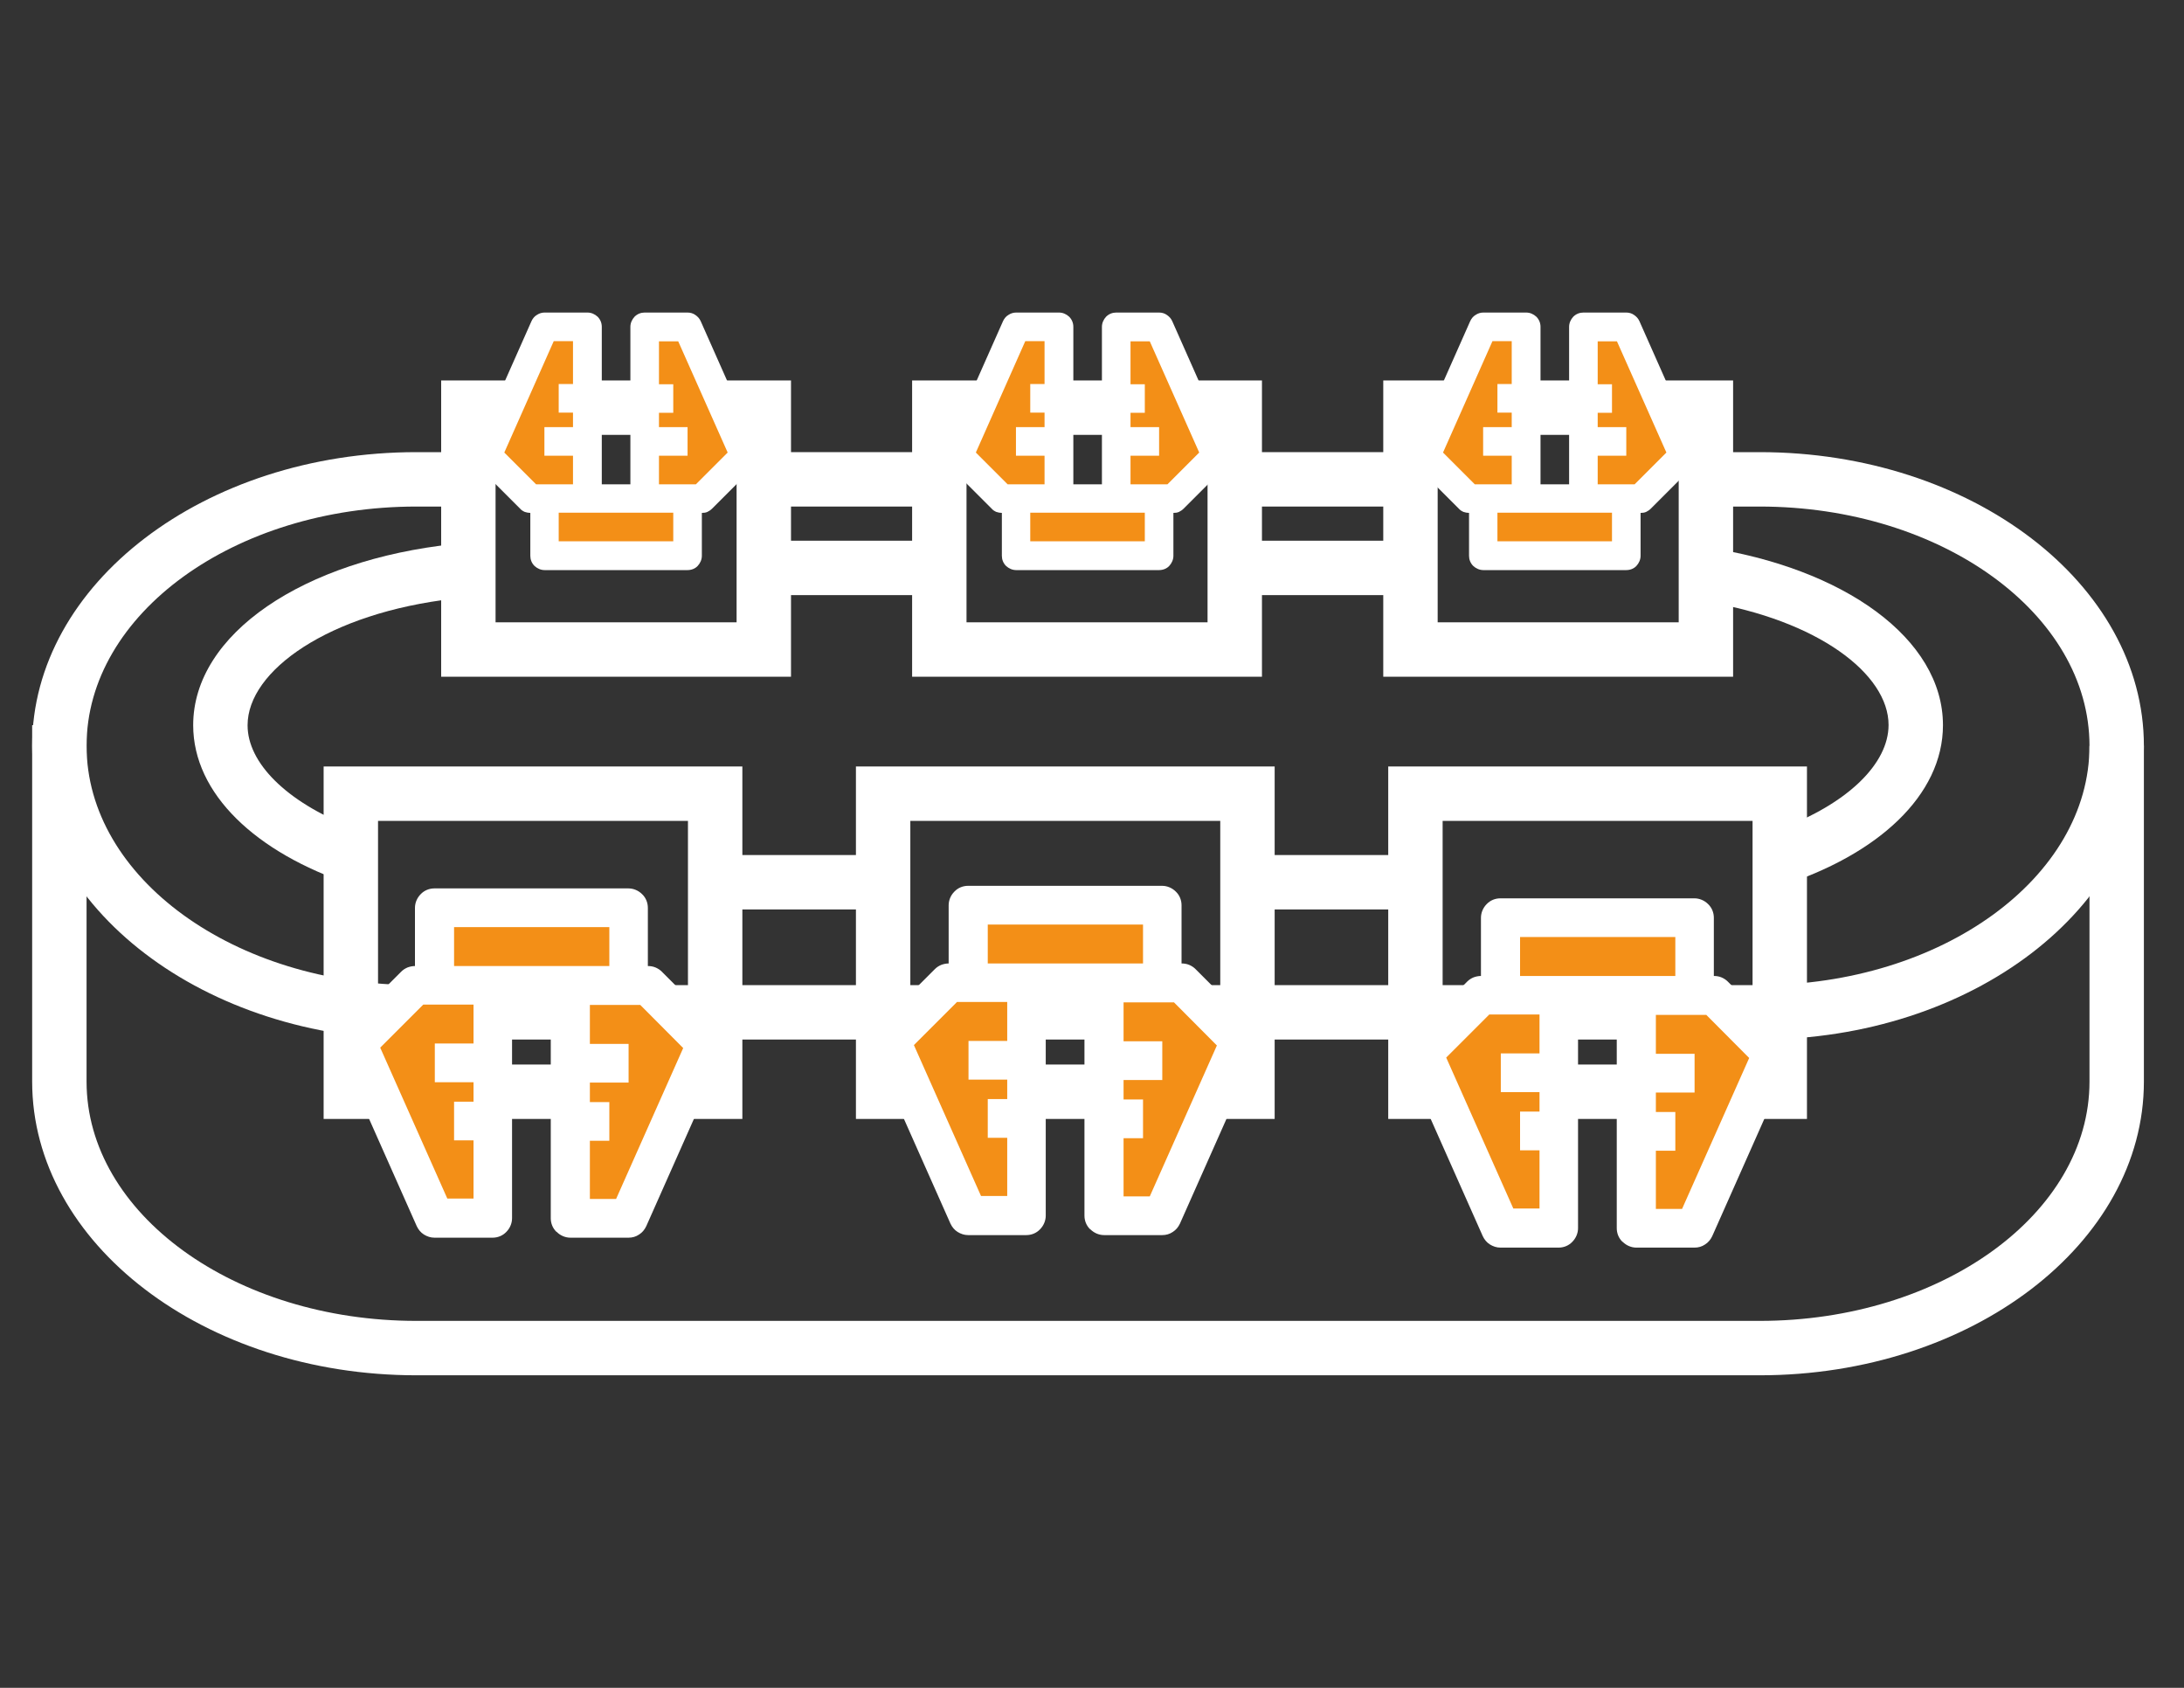 <svg xmlns="http://www.w3.org/2000/svg" id="Layer_1" width="110" height="85" viewBox="0 0 110 85"><rect x="0" y="0" width="110" height="85" fill="#333333" stroke="none"/><g><rect x="61.98" y="22.77" width="9.31" height="2.74" fill="#fff"></rect><path d="m88.63,22.77h-2.71v2.74h2.71c9.16,0,16.61,5.41,16.61,12.05s-7.45,12.05-16.61,12.05H20.97c-9.16,0-16.61-5.41-16.61-12.05s7.45-12.05,16.61-12.05h2.62v-2.74h-2.62c-10.67,0-19.35,6.63-19.35,14.79s8.68,14.79,19.35,14.79h67.66c10.67,0,19.35-6.63,19.35-14.79s-8.68-14.79-19.35-14.79Z" fill="#fff"></path></g><path d="m88.63,69.26H20.97c-10.67,0-19.35-6.63-19.35-14.79v-17.95h2.74v17.95c0,6.64,7.45,12.05,16.61,12.05h67.66c9.16,0,16.61-5.4,16.61-12.05v-16.91h2.74v16.91c0,8.15-8.68,14.79-19.35,14.79Z" fill="#fff"></path><path d="m39.84,34.08h-17.62v-14.92h17.62v14.92Zm-14.88-2.74h12.14v-9.44h-12.14v9.44Z" fill="#fff"></path><path d="m63.56,34.08h-17.62v-14.92h17.62v14.92Zm-14.88-2.74h12.14v-9.44h-12.14v9.44Z" fill="#fff"></path><path d="m87.29,34.08h-17.62v-14.92h17.62v14.92Zm-14.88-2.74h12.14v-9.44h-12.14v9.44Z" fill="#fff"></path><path d="m37.39,56.35h-21.09v-17.75h21.09v17.75Zm-18.35-2.74h15.61v-12.27h-15.61v12.27Z" fill="#fff"></path><g><rect x="36.02" y="43.06" width="8.47" height="2.74" fill="#fff"></rect><path d="m64.2,56.35h-21.09v-17.75h21.09v17.75Zm-18.35-2.74h15.61v-12.27h-15.61v12.27Z" fill="#fff"></path></g><rect x="62.83" y="43.06" width="8.47" height="2.74" fill="#fff"></rect><path d="m91.01,56.35h-21.09v-17.75h21.09v17.75Zm-18.35-2.74h15.61v-12.27h-15.61v12.27Z" fill="#fff"></path><polygon points="22.17 46.07 21.92 49.59 18.23 51.93 21.8 61.34 24.94 60.98 24.94 49.77 28.57 49.65 28.57 61.34 31.34 61.34 35.52 52.24 31.83 48.65 31.34 45.34 28.75 45.34 24.81 45.53 22.17 46.07" fill="#f38f17"></polygon><path d="m28.04,62.04c.18.18.43.29.69.29h2.93c.19,0,.37-.05.53-.16.16-.1.28-.25.36-.42l3.91-8.8c.08-.18.1-.38.07-.58-.04-.19-.13-.37-.27-.51l-2.93-2.93c-.09-.09-.2-.16-.32-.21-.12-.05-.25-.07-.38-.07v-2.93c0-.26-.1-.51-.29-.69-.18-.18-.43-.29-.69-.29h-3.91s-1.95,0-1.95,0h-1.95s-1.96,0-1.96,0c-.26,0-.51.1-.69.29-.18.18-.29.43-.29.69v2.93c-.13,0-.26.03-.37.07-.12.05-.23.12-.32.21l-2.93,2.93c-.14.14-.23.32-.27.51-.04.19-.01.39.07.58l3.91,8.8c.08.17.2.32.36.42.16.1.34.16.53.16h2.93c.26,0,.51-.1.69-.29.18-.18.29-.43.29-.69v-10.75h1.95v10.75c0,.26.1.51.29.69Zm4.2-11.44l2.17,2.18-3.38,7.6h-1.32v-2.93h.98v-1.95h-.98v-.98h1.95v-1.95h-1.95v-1.96h2.53Zm-8.39,3.91v.97h-.98v1.95h.98v2.93h-1.32l-3.38-7.6,2.17-2.17h2.53v1.96s-1.95,0-1.95,0v1.95h1.95Zm-.98-5.86v-1.96h7.82v1.96h-7.82Z" fill="#fff"></path><polygon points="49.06 46.43 48.82 49.95 45.12 52.3 48.69 61.71 51.83 61.34 51.83 50.14 55.46 50.01 55.46 61.71 58.23 61.71 62.42 52.6 58.72 49.01 58.23 45.71 55.65 45.71 51.71 45.89 49.06 46.43" fill="#f38f17"></polygon><polygon points="75.84 47.05 75.6 50.57 71.9 52.92 75.47 62.33 78.61 61.96 78.61 50.76 82.24 50.64 82.24 62.33 85.01 62.33 89.2 53.22 85.5 49.63 85.01 46.33 82.43 46.33 78.49 46.51 75.84 47.05" fill="#f38f17"></polygon><path d="m81.73,62.54c.18.18.43.29.69.29h2.93c.19,0,.37-.05.53-.16.16-.1.28-.25.36-.42l3.91-8.8c.08-.18.1-.38.07-.58-.04-.19-.13-.37-.27-.51l-2.93-2.93c-.09-.09-.2-.16-.32-.21-.12-.05-.25-.07-.38-.07v-2.93c0-.26-.1-.51-.29-.69-.18-.18-.43-.29-.69-.29h-3.91s-1.95,0-1.95,0h-1.95s-1.96,0-1.96,0c-.26,0-.51.1-.69.29-.18.18-.29.43-.29.69v2.93c-.13,0-.26.03-.37.07-.12.05-.23.12-.32.21l-2.93,2.93c-.14.14-.23.32-.27.51-.04.19-.01.39.07.58l3.91,8.8c.08.17.2.32.36.42.16.1.34.16.53.16h2.93c.26,0,.51-.1.69-.29.18-.18.29-.43.29-.69v-10.75h1.95v10.75c0,.26.1.51.29.69Zm4.2-11.44l2.17,2.18-3.38,7.6h-1.32v-2.93h.98v-1.95h-.98v-.98h1.95v-1.95h-1.95v-1.96h2.53Zm-8.39,3.91v.97h-.98v1.95h.98v2.93h-1.32l-3.38-7.6,2.17-2.17h2.53v1.96s-1.95,0-1.95,0v1.95h1.95Zm-.98-5.86v-1.96h7.82v1.96h-7.82Z" fill="#fff"></path><path d="m54.92,61.91c.18.18.43.29.69.29h2.93c.19,0,.37-.05.53-.16.16-.1.28-.25.36-.42l3.91-8.8c.08-.18.1-.38.07-.58-.04-.19-.13-.37-.27-.51l-2.93-2.93c-.09-.09-.2-.16-.32-.21-.12-.05-.25-.07-.38-.07v-2.93c0-.26-.1-.51-.29-.69-.18-.18-.43-.29-.69-.29h-3.91s-1.95,0-1.95,0h-1.95s-1.96,0-1.96,0c-.26,0-.51.1-.69.29-.18.18-.29.43-.29.69v2.93c-.13,0-.26.03-.37.07-.12.05-.23.12-.32.21l-2.93,2.93c-.14.14-.23.32-.27.51-.04.19-.01.39.07.58l3.91,8.8c.08.17.2.32.36.42.16.1.34.16.53.16h2.93c.26,0,.51-.1.69-.29.18-.18.29-.43.29-.69v-10.75h1.95v10.75c0,.26.1.51.29.69Zm4.2-11.44l2.17,2.18-3.38,7.6h-1.32v-2.93h.98v-1.95h-.98v-.98h1.95v-1.95h-1.95v-1.96h2.53Zm-8.39,3.91v.97h-.98v1.95h.98v2.93h-1.32l-3.38-7.6,2.17-2.17h2.53v1.96s-1.95,0-1.95,0v1.95h1.95Zm-.98-5.86v-1.96h7.82v1.96h-7.82Z" fill="#fff"></path><polygon points="27.51 27.7 27.33 25.07 24.57 23.32 27.24 16.3 29.58 16.57 29.58 24.93 32.29 25.03 32.29 16.3 34.36 16.3 37.48 23.1 34.73 25.77 34.36 28.24 32.43 28.24 29.49 28.1 27.51 27.7" fill="#f38f17"></polygon><polygon points="51.26 27.7 51.08 25.07 48.32 23.32 50.99 16.3 53.33 16.57 53.33 24.93 56.04 25.03 56.04 16.3 58.11 16.3 61.23 23.1 58.47 25.77 58.11 28.24 56.18 28.24 53.24 28.1 51.26 27.7" fill="#f38f17"></polygon><polygon points="74.79 27.7 74.61 25.07 71.85 23.32 74.51 16.3 76.86 16.57 76.86 24.93 79.57 25.03 79.57 16.3 81.64 16.3 84.76 23.1 82 25.77 81.64 28.24 79.71 28.24 76.77 28.1 74.79 27.7" fill="#f38f17"></polygon><path d="m79.24,15.95c.14-.14.32-.21.51-.21h2.16c.14,0,.28.04.39.12.12.08.21.18.27.31l2.88,6.49c.06.13.08.28.05.42-.03.14-.1.28-.2.38l-2.16,2.16c-.07.07-.15.12-.23.16-.09.04-.18.05-.28.05v2.16c0,.19-.08.37-.21.51-.13.14-.32.21-.51.21h-2.88s-1.44,0-1.44,0h-1.44s-1.44,0-1.44,0c-.19,0-.37-.08-.51-.21-.14-.14-.21-.32-.21-.51v-2.16c-.09,0-.19-.02-.28-.05-.09-.04-.17-.09-.23-.16l-2.16-2.16c-.1-.1-.17-.23-.2-.38-.03-.14,0-.29.05-.42l2.88-6.49c.06-.13.15-.24.27-.31.12-.08.25-.12.39-.12h2.16c.19,0,.37.08.51.21.14.14.21.32.21.51v7.93h1.44v-7.93c0-.19.08-.37.21-.51Zm3.09,8.44l1.6-1.6-2.49-5.6h-.97v2.16h.72v1.44h-.72v.72h1.44v1.44h-1.44v1.44h1.86Zm-6.19-2.89v-.72h-.72v-1.44h.72v-2.16h-.97l-2.49,5.61,1.6,1.6h1.86v-1.44s-1.44,0-1.44,0v-1.44h1.44Zm-.72,4.32v1.44h5.77v-1.44h-5.77Z" fill="#fff"></path><path d="m55.71,15.95c.14-.14.32-.21.51-.21h2.16c.14,0,.28.04.39.12.12.08.21.18.27.31l2.88,6.49c.06.13.08.28.05.42-.03.14-.1.28-.2.38l-2.16,2.16c-.07.07-.15.12-.23.16-.09.04-.18.05-.28.05v2.16c0,.19-.08.37-.21.51-.13.14-.32.21-.51.21h-2.88s-1.44,0-1.44,0h-1.44s-1.44,0-1.44,0c-.19,0-.37-.08-.51-.21-.14-.14-.21-.32-.21-.51v-2.16c-.09,0-.19-.02-.28-.05-.09-.04-.17-.09-.23-.16l-2.16-2.16c-.1-.1-.17-.23-.2-.38-.03-.14,0-.29.05-.42l2.88-6.49c.06-.13.15-.24.27-.31.12-.08.25-.12.39-.12h2.16c.19,0,.37.08.51.21.14.14.21.32.21.51v7.93h1.44v-7.93c0-.19.08-.37.21-.51Zm3.09,8.44l1.6-1.6-2.49-5.6h-.97v2.16h.72v1.44h-.72v.72h1.44v1.44h-1.44v1.44h1.86Zm-6.19-2.89v-.72h-.72v-1.44h.72v-2.16h-.97l-2.49,5.61,1.6,1.6h1.86v-1.44s-1.44,0-1.44,0v-1.44h1.44Zm-.72,4.32v1.44h5.77v-1.44h-5.77Z" fill="#fff"></path><path d="m31.96,15.95c.14-.14.32-.21.51-.21h2.16c.14,0,.28.04.39.12.12.08.21.18.27.31l2.88,6.49c.06.13.08.28.05.42-.03.14-.1.28-.2.38l-2.16,2.16c-.07.07-.15.12-.23.16-.09.04-.18.05-.28.05v2.16c0,.19-.08.37-.21.51-.13.14-.32.21-.51.21h-2.88s-1.44,0-1.44,0h-1.44s-1.44,0-1.44,0c-.19,0-.37-.08-.51-.21-.14-.14-.21-.32-.21-.51v-2.16c-.09,0-.19-.02-.28-.05-.09-.04-.17-.09-.23-.16l-2.16-2.16c-.1-.1-.17-.23-.2-.38-.03-.14,0-.29.05-.42l2.88-6.49c.06-.13.15-.24.27-.31.12-.08.25-.12.39-.12h2.16c.19,0,.37.08.51.21.14.14.21.32.21.51v7.93h1.44v-7.93c0-.19.08-.37.21-.51Zm3.09,8.44l1.6-1.6-2.49-5.6h-.97v2.16h.72v1.44h-.72v.72h1.44v1.44h-1.44v1.44h1.86Zm-6.19-2.89v-.72h-.72v-1.44h.72v-2.16h-.97l-2.49,5.61,1.6,1.6h1.86v-1.44s-1.44,0-1.44,0v-1.44h1.44Zm-.72,4.32v1.44h5.77v-1.44h-5.77Z" fill="#fff"></path><g><rect x="62.19" y="27.23" width="8.84" height="2.74" fill="#fff"></rect><path d="m85.92,27.55v2.75c5.64.93,9.2,3.64,9.2,6.21,0,1.94-2.04,3.96-5.48,5.24v2.88c4.94-1.57,8.22-4.58,8.22-8.11,0-4.36-4.99-7.92-11.94-8.96Z" fill="#fff"></path></g><g><path d="m12.47,36.52c0-2.74,4.07-5.65,10.39-6.37v-2.75c-7.57.8-13.13,4.52-13.13,9.12,0,3.46,3.16,6.42,7.94,8.02v-2.89c-3.26-1.28-5.2-3.24-5.2-5.12Z" fill="#fff"></path><rect x="38.23" y="27.23" width="9.08" height="2.74" fill="#fff"></rect></g><rect x="38.47" y="22.77" width="9.16" height="2.74" fill="#fff"></rect></svg>